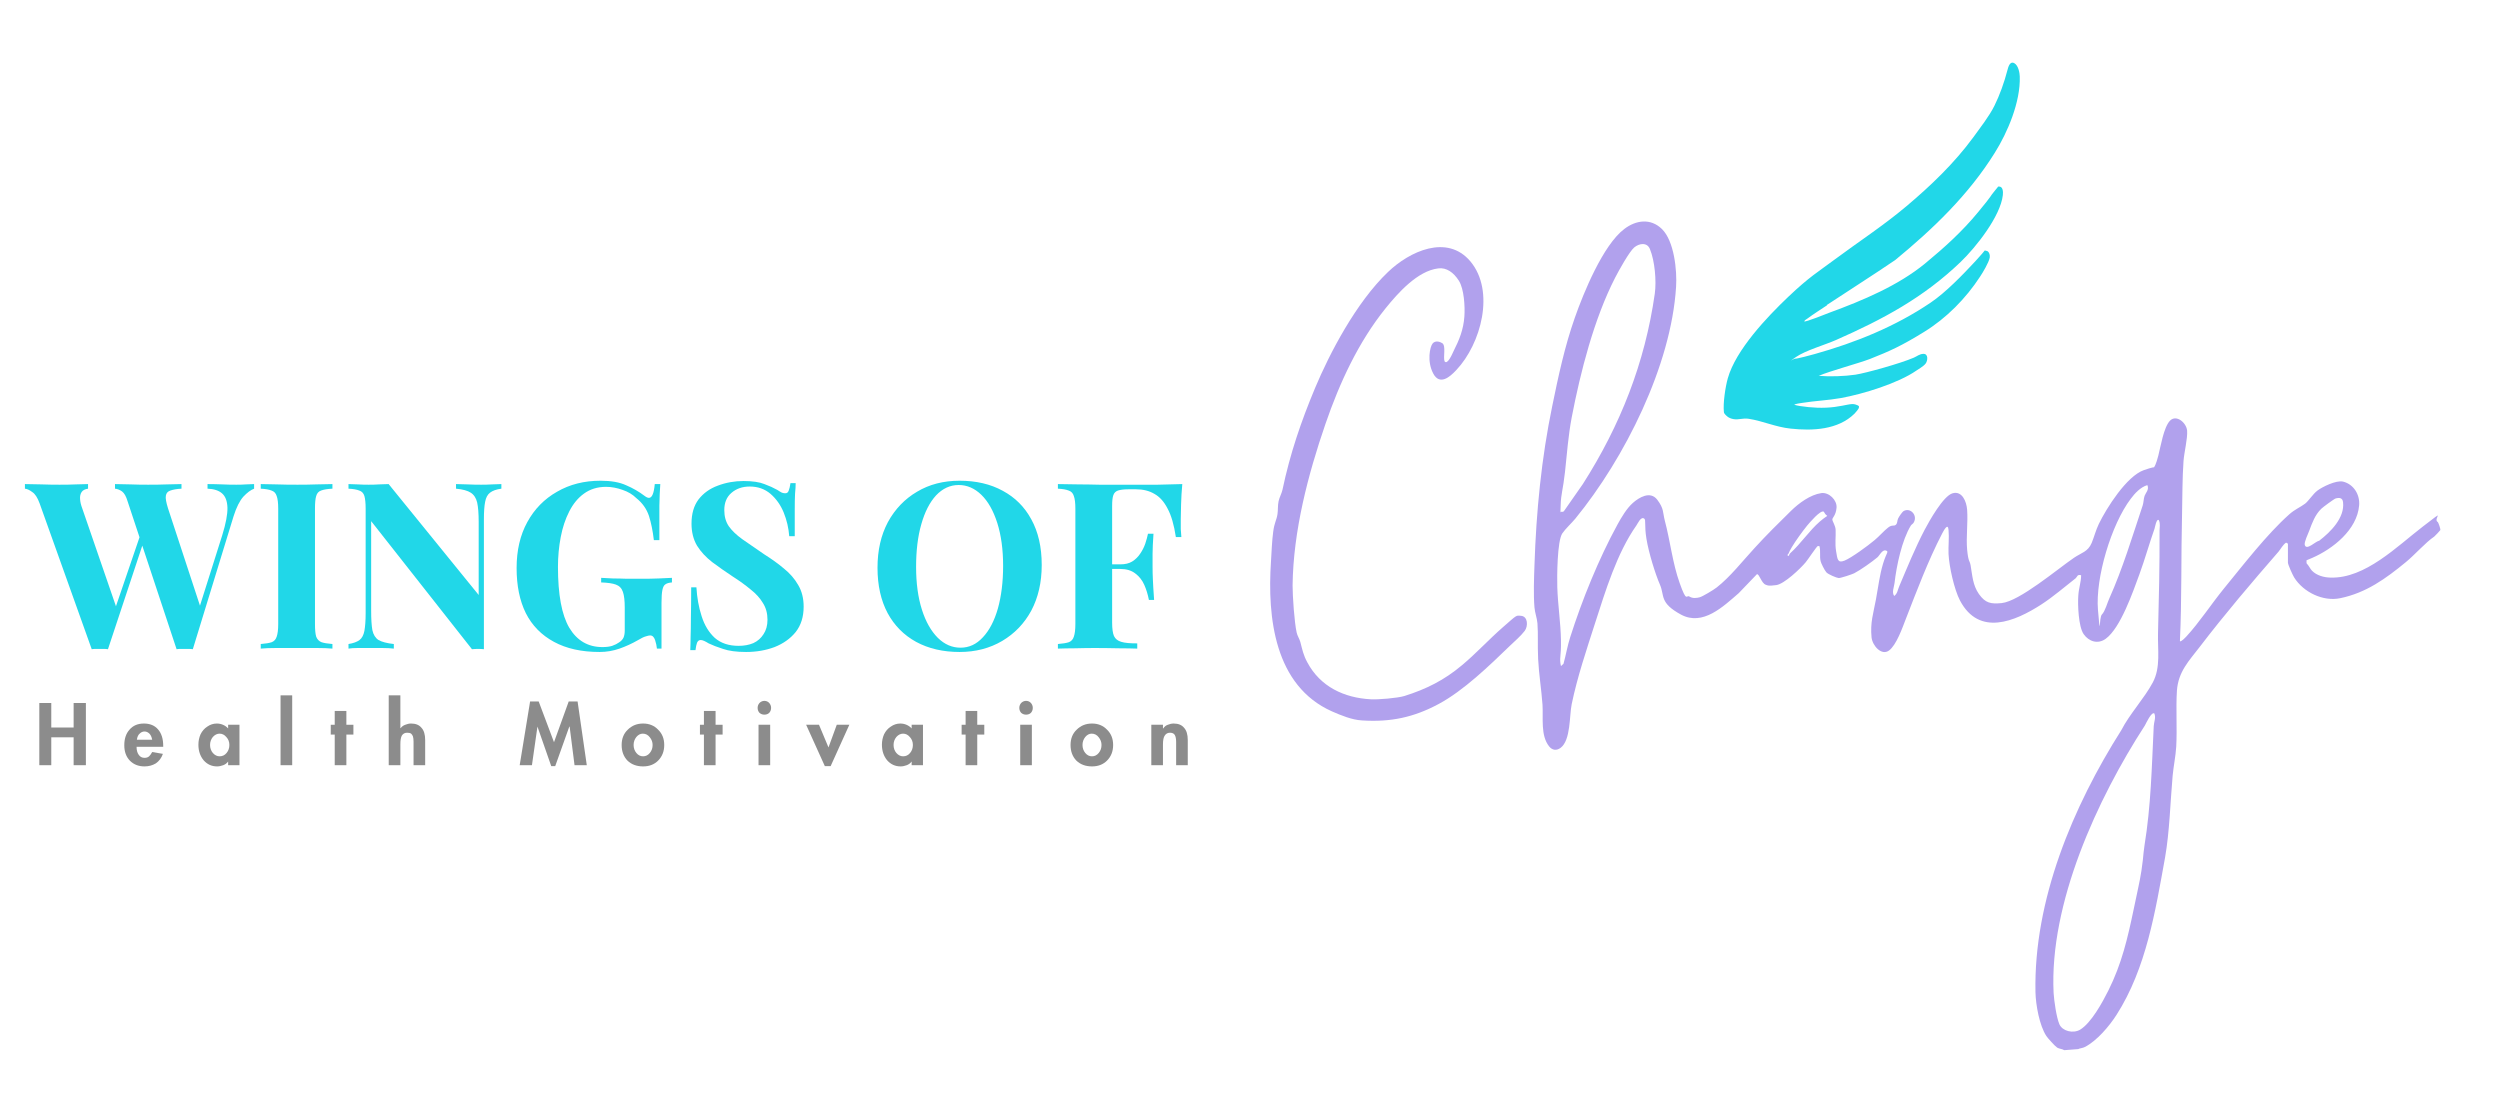 <svg xmlns="http://www.w3.org/2000/svg" xmlns:xlink="http://www.w3.org/1999/xlink" width="170" zoomAndPan="magnify" viewBox="0 0 127.5 57" height="76" preserveAspectRatio="xMidYMid meet" version="1.0"><defs><g/><clipPath id="8849331e4e"><path d="M 87 3 L 104 3 L 104 22 L 87 22 Z M 87 3 " clip-rule="nonzero"/></clipPath><clipPath id="d41009e41c"><path d="M 88.695 1.93 L 103.762 2.98 L 102.355 23.07 L 87.289 22.016 Z M 88.695 1.93 " clip-rule="nonzero"/></clipPath><clipPath id="d966f97e64"><path d="M 88.695 1.93 L 103.762 2.98 L 102.355 23.07 L 87.289 22.016 Z M 88.695 1.93 " clip-rule="nonzero"/></clipPath></defs><g clip-path="url(#8849331e4e)"><g clip-path="url(#d41009e41c)"><g clip-path="url(#d966f97e64)"><path fill="#21d7e8" d="M 93.184 15.566 C 92.855 15.785 92.484 16.02 92.168 16.254 C 92.113 16.293 92.039 16.328 92.016 16.391 C 92.062 16.445 93.18 15.992 93.324 15.938 C 94.988 15.328 96.801 14.57 98.18 13.438 C 99.16 12.629 100.074 11.805 100.883 10.82 C 101.695 9.84 101.438 10.082 101.73 9.734 C 102.023 9.391 101.863 9.527 101.922 9.516 C 102.156 9.484 102.164 9.789 102.145 9.949 C 102.027 11.027 100.773 12.609 100 13.352 C 98.105 15.176 96.023 16.289 93.637 17.34 C 93.062 17.594 92.082 17.871 91.59 18.211 C 91.102 18.551 91.473 18.289 91.559 18.293 C 91.641 18.301 92.391 18.105 92.555 18.055 C 94.633 17.473 96.66 16.652 98.453 15.441 C 99.227 14.922 100.102 14.012 100.746 13.32 C 101.387 12.629 101.148 12.781 101.305 12.793 C 101.445 12.805 101.5 13.02 101.477 13.137 C 101.426 13.391 101.137 13.879 100.988 14.102 C 100.258 15.223 99.27 16.227 98.125 16.93 C 96.98 17.637 96.375 17.91 95.363 18.309 C 94.762 18.539 93.344 18.914 92.754 19.168 C 93.301 19.215 94.082 19.191 94.625 19.109 C 95.164 19.027 96.926 18.535 97.602 18.242 C 97.77 18.172 97.898 18.047 98.098 18.047 C 98.352 18.043 98.32 18.398 98.203 18.547 C 98.086 18.695 97.809 18.844 97.738 18.898 C 96.805 19.547 95.012 20.098 93.883 20.301 C 93.23 20.418 92.566 20.441 91.914 20.547 C 91.887 20.543 91.496 20.609 91.512 20.645 C 91.602 20.672 91.699 20.691 91.793 20.707 C 92.379 20.797 92.977 20.832 93.57 20.754 C 94.16 20.676 94.414 20.559 94.629 20.629 C 94.844 20.699 94.809 20.727 94.805 20.777 C 94.805 20.855 94.637 21.031 94.582 21.094 C 93.742 21.926 92.438 21.98 91.32 21.859 C 90.566 21.781 89.914 21.473 89.188 21.359 C 88.887 21.309 88.684 21.422 88.41 21.375 C 88.137 21.328 88.039 21.191 87.98 21.133 C 87.922 21.07 87.922 21.051 87.918 21.008 C 87.871 20.559 87.992 19.742 88.117 19.297 C 88.523 17.848 90.125 16.16 91.207 15.133 C 92.289 14.105 92.73 13.863 93.527 13.266 C 94.766 12.344 96.043 11.516 97.23 10.516 C 98.477 9.465 99.672 8.32 100.637 7.004 C 100.996 6.504 101.445 5.938 101.715 5.395 C 101.98 4.863 102.215 4.211 102.379 3.578 C 102.418 3.434 102.496 3.105 102.723 3.219 C 102.949 3.336 103.004 3.754 103.008 3.902 C 103.051 5.199 102.383 6.758 101.738 7.785 C 100.402 9.934 98.59 11.672 96.656 13.262 C 95.508 14.043 94.332 14.785 93.168 15.555 Z M 93.184 15.566 " fill-opacity="1" fill-rule="nonzero"/></g></g></g><path fill="#b1a1ed" d="M 105.277 53.559 C 105.16 53.488 105.031 53.496 104.918 53.43 C 104.805 53.359 104.426 52.934 104.363 52.836 C 104.012 52.297 103.824 51.254 103.809 50.605 C 103.711 45.906 105.723 41.125 108.188 37.238 C 108.613 36.41 109.359 35.617 109.793 34.805 C 110.203 34.035 110.035 33.141 110.059 32.289 C 110.105 30.547 110.145 28.812 110.137 27.055 C 110.137 26.875 110.188 26.715 110.098 26.523 C 109.977 26.434 109.898 26.918 109.883 26.957 C 109.609 27.734 109.391 28.523 109.109 29.293 C 108.781 30.18 108.152 32.023 107.391 32.578 C 106.996 32.867 106.531 32.723 106.266 32.34 C 106 31.961 105.961 30.828 105.992 30.395 C 106.02 29.961 106.137 29.695 106.137 29.336 C 105.93 29.285 105.945 29.414 105.863 29.488 C 105.297 29.93 104.715 30.434 104.121 30.82 C 102.758 31.703 100.934 32.469 99.961 30.629 C 99.664 30.066 99.406 28.887 99.375 28.25 C 99.359 27.855 99.414 27.414 99.375 27.023 C 99.344 26.637 99.125 27.07 99.047 27.215 C 98.332 28.594 97.754 30.137 97.191 31.582 C 97.023 32.016 96.719 32.895 96.34 33.176 C 95.961 33.457 95.496 32.934 95.449 32.508 C 95.375 31.746 95.543 31.277 95.672 30.578 C 95.801 29.879 95.859 29.336 96.035 28.75 C 96.211 28.164 96.355 28.129 96.172 28.074 C 95.992 28.023 95.84 28.355 95.746 28.426 C 95.465 28.66 94.887 29.07 94.562 29.238 C 94.453 29.293 93.867 29.488 93.77 29.48 C 93.672 29.473 93.23 29.293 93.141 29.184 C 93.047 29.078 92.863 28.699 92.852 28.621 C 92.789 28.371 92.863 28.105 92.789 27.848 C 92.758 27.848 92.727 27.848 92.707 27.848 C 92.645 27.871 92.195 28.555 92.09 28.676 C 91.816 29.004 90.996 29.785 90.59 29.84 C 90.188 29.891 90.164 29.863 90.059 29.824 C 89.832 29.754 89.73 29.262 89.602 29.285 L 88.676 30.25 C 87.883 30.934 86.844 31.945 85.73 31.344 C 84.621 30.742 84.902 30.379 84.66 29.824 C 84.418 29.27 84.082 28.18 83.969 27.48 C 83.855 26.781 83.953 26.516 83.855 26.449 C 83.68 26.324 83.52 26.715 83.457 26.797 C 82.461 28.211 81.883 30.129 81.352 31.77 C 80.918 33.125 80.445 34.516 80.156 35.914 C 80.035 36.492 80.113 37.746 79.594 38.137 C 79.383 38.297 79.16 38.266 79 38.059 C 78.562 37.504 78.711 36.613 78.668 35.945 C 78.613 35.168 78.484 34.395 78.445 33.609 C 78.41 32.828 78.453 32.379 78.41 31.793 C 78.387 31.52 78.281 31.254 78.258 30.98 C 78.203 30.348 78.234 29.473 78.258 28.828 C 78.348 26.082 78.613 23.367 79.168 20.691 C 79.48 19.168 79.801 17.664 80.316 16.203 C 80.758 14.941 81.754 12.5 82.836 11.68 C 83.434 11.223 84.18 11.117 84.758 11.68 C 85.383 12.289 85.535 13.793 85.48 14.629 C 85.23 18.645 82.863 23.367 80.34 26.453 C 80.141 26.691 79.848 26.957 79.68 27.199 C 79.414 27.582 79.406 29.43 79.422 29.945 C 79.449 30.844 79.594 31.754 79.609 32.652 C 79.625 33.551 79.512 33.535 79.609 33.969 L 79.738 33.855 C 79.859 33.422 79.945 32.91 80.082 32.492 C 80.691 30.586 81.527 28.516 82.492 26.75 C 82.691 26.387 82.965 25.922 83.277 25.648 C 83.586 25.375 84.156 25.02 84.516 25.48 C 84.871 25.945 84.797 26.137 84.902 26.539 C 85.184 27.594 85.297 28.715 85.664 29.738 C 86.027 30.766 86 30.316 86.164 30.426 C 86.332 30.531 86.539 30.5 86.684 30.461 C 86.828 30.426 87.398 30.082 87.551 29.961 C 88.25 29.414 88.871 28.613 89.473 27.961 C 90.074 27.301 90.707 26.676 91.344 26.051 C 91.738 25.664 92.324 25.23 92.887 25.148 C 93.277 25.094 93.695 25.504 93.664 25.891 C 93.633 26.281 93.449 26.402 93.449 26.492 C 93.449 26.586 93.609 26.805 93.617 27.02 C 93.633 27.406 93.574 27.703 93.641 28.113 C 93.711 28.523 93.715 28.73 94.066 28.594 C 94.418 28.453 95.246 27.848 95.609 27.543 C 95.84 27.352 96.074 27.078 96.289 26.91 C 96.5 26.742 96.582 26.852 96.684 26.766 C 96.781 26.684 96.75 26.547 96.805 26.441 C 96.859 26.332 97.008 26.121 97.07 26.074 C 97.414 25.855 97.816 26.273 97.602 26.645 C 97.574 26.707 97.496 26.742 97.457 26.797 C 96.996 27.543 96.719 28.867 96.621 29.738 C 96.598 29.938 96.469 30.211 96.605 30.395 C 96.773 30.273 96.781 30.082 96.859 29.906 C 97.27 28.934 97.672 27.945 98.156 27.02 C 98.395 26.57 99.109 25.285 99.586 25.156 C 100.066 25.023 100.293 25.574 100.324 26 C 100.371 26.66 100.266 27.391 100.324 28.035 C 100.387 28.684 100.453 28.57 100.5 28.828 C 100.59 29.336 100.605 29.84 100.926 30.297 C 101.254 30.758 101.527 30.812 102.082 30.758 C 102.988 30.668 104.934 29.02 105.77 28.449 C 106.152 28.188 106.484 28.145 106.676 27.688 C 106.805 27.375 106.887 27.039 107.039 26.723 C 107.43 25.914 108.461 24.281 109.336 23.977 C 110.211 23.672 109.754 23.961 109.855 23.832 C 109.953 23.703 110.051 23.328 110.074 23.238 C 110.195 22.766 110.348 21.793 110.668 21.457 C 110.988 21.125 111.504 21.551 111.543 21.961 C 111.574 22.371 111.391 23.062 111.359 23.52 C 111.297 24.395 111.305 25.305 111.285 26.188 C 111.23 28.355 111.277 30.531 111.176 32.699 C 111.23 32.758 111.465 32.5 111.512 32.453 C 112.156 31.754 112.781 30.805 113.398 30.043 C 114.387 28.836 115.609 27.246 116.758 26.227 C 117.039 25.977 117.301 25.879 117.559 25.688 C 117.73 25.559 117.961 25.191 118.188 25.02 C 118.418 24.844 119.141 24.477 119.496 24.562 C 120.043 24.699 120.363 25.23 120.316 25.777 C 120.211 27.02 118.98 27.992 117.922 28.453 C 116.867 28.918 117.68 28.492 117.633 28.578 L 117.633 28.723 C 117.777 28.887 117.824 29.02 117.914 29.109 C 118.152 29.352 118.531 29.453 118.859 29.457 C 120.621 29.512 122.242 27.871 123.559 26.859 C 124.875 25.848 124.035 26.469 124.332 26.629 C 124.363 26.668 124.484 27.004 124.453 27.039 C 124.426 27.078 124.195 27.328 124.145 27.367 C 123.719 27.648 123.141 28.309 122.699 28.668 C 121.672 29.512 120.676 30.234 119.352 30.508 C 118.477 30.691 117.473 30.203 117.004 29.453 C 116.934 29.344 116.684 28.797 116.684 28.691 L 116.684 27.727 L 116.59 27.672 C 116.418 27.793 116.324 27.992 116.203 28.137 C 114.836 29.711 113.457 31.328 112.195 32.98 C 111.633 33.711 111.094 34.25 111.023 35.223 C 110.965 36.145 111.039 37.141 110.988 38.074 C 110.957 38.578 110.852 39.062 110.805 39.559 C 110.684 40.902 110.652 42.402 110.418 43.734 C 109.922 46.469 109.465 49.375 107.945 51.754 C 107.582 52.324 106.941 53.086 106.324 53.398 C 106.227 53.453 106.043 53.465 105.992 53.504 M 79.762 26.066 L 80.727 24.684 C 82.637 21.688 83.891 18.516 84.395 14.973 C 84.484 14.324 84.395 13.312 84.148 12.707 C 84.004 12.34 83.594 12.41 83.344 12.621 C 83.094 12.836 82.574 13.77 82.371 14.164 C 81.297 16.258 80.605 18.957 80.156 21.293 C 79.984 22.203 79.914 23.141 79.816 24.059 C 79.715 24.98 79.609 25.184 79.594 25.762 C 79.578 26.34 79.566 26.043 79.688 26.105 C 79.715 26.098 79.746 26.082 79.77 26.066 Z M 109.512 24.742 C 109.168 24.844 108.879 25.156 108.668 25.438 C 107.68 26.742 106.859 29.473 106.996 31.102 C 107.133 32.73 107.039 31.488 107.199 31.336 C 107.359 31.184 107.488 30.699 107.574 30.523 C 108.258 28.996 108.75 27.359 109.277 25.777 C 109.328 25.625 109.32 25.438 109.375 25.285 C 109.43 25.133 109.625 24.965 109.512 24.734 Z M 119.117 25.422 C 119.047 25.438 118.461 25.871 118.387 25.945 C 118.059 26.266 117.922 26.668 117.77 27.07 C 117.711 27.23 117.504 27.648 117.543 27.793 C 117.633 28.098 118.105 27.594 118.273 27.582 C 118.859 27.133 119.586 26.41 119.496 25.617 C 119.473 25.391 119.32 25.367 119.117 25.422 Z M 91.238 28.34 C 91.238 28.34 91.254 28.266 91.289 28.227 C 91.859 27.711 92.266 27.07 92.812 26.598 C 93.359 26.129 93.199 26.469 93.016 26.098 C 92.859 25.977 92.273 26.676 92.164 26.805 C 91.914 27.117 91.586 27.566 91.383 27.906 C 91.176 28.25 91.277 28.172 91.168 28.289 C 91.141 28.348 91.223 28.355 91.238 28.34 Z M 109.875 36.387 C 109.723 36.281 109.449 36.895 109.391 36.996 C 106.965 40.738 104.508 46.074 104.734 50.645 C 104.758 51.031 104.879 51.898 105.031 52.242 C 105.184 52.586 105.723 52.723 106.082 52.516 C 106.652 52.176 107.23 51.109 107.527 50.516 C 108.211 49.148 108.508 47.855 108.82 46.363 C 109.133 44.875 109.184 44.715 109.285 43.863 C 109.312 43.617 109.328 43.367 109.367 43.133 C 109.703 41.07 109.738 39.125 109.84 37.039 C 109.848 36.828 109.961 36.605 109.875 36.395 Z M 109.875 36.387 " fill-opacity="1" fill-rule="nonzero"/><path fill="#b1a1ed" d="M 74.258 18.887 C 73.938 19.23 73.422 19.672 73.094 19.047 C 72.766 18.426 72.926 17.688 73.062 17.52 C 73.199 17.352 73.434 17.422 73.559 17.504 C 73.754 17.641 73.594 18.203 73.672 18.426 C 73.824 18.645 74.09 17.992 74.129 17.914 C 74.422 17.336 74.637 16.812 74.684 16.137 C 74.719 15.633 74.668 14.734 74.402 14.316 C 74.137 13.898 73.77 13.633 73.352 13.688 C 72.293 13.816 71.297 14.941 70.66 15.73 C 69.27 17.457 68.316 19.535 67.602 21.609 C 66.711 24.195 65.953 27.086 65.922 29.863 C 65.922 30.41 66.012 31.727 66.129 32.258 C 66.164 32.426 66.273 32.578 66.316 32.738 C 66.422 33.141 66.469 33.406 66.676 33.785 C 67.336 35.02 68.547 35.59 69.906 35.664 C 70.273 35.688 71.281 35.602 71.625 35.496 C 72.734 35.148 73.664 34.684 74.566 33.922 C 75.297 33.312 75.945 32.598 76.66 31.977 C 77.375 31.352 77.312 31.383 77.566 31.406 C 77.93 31.43 77.938 31.938 77.762 32.172 C 77.586 32.41 77.23 32.723 77.016 32.926 C 75.961 33.945 74.645 35.223 73.367 35.906 C 72.098 36.586 70.926 36.836 69.465 36.742 C 68.949 36.715 68.395 36.484 67.93 36.281 C 65 34.973 64.629 31.504 64.82 28.637 C 64.848 28.164 64.871 27.582 64.934 27.117 C 64.992 26.652 65.109 26.523 65.152 26.219 C 65.184 26.02 65.16 25.777 65.207 25.566 C 65.254 25.352 65.359 25.184 65.406 24.98 C 65.793 23.141 66.348 21.512 67.07 19.785 C 67.793 18.059 69.152 15.43 70.789 13.871 C 71.883 12.82 73.801 11.922 74.988 13.328 C 76.266 14.852 75.527 17.543 74.277 18.867 Z M 74.258 18.887 " fill-opacity="1" fill-rule="nonzero"/><g fill="#21d7e8" fill-opacity="1"><g transform="translate(1.412, 33.079)"><g><path d="M 11.547 -8.391 L 11.547 -8.156 C 11.379 -8.094 11.195 -7.957 11 -7.75 C 10.812 -7.539 10.645 -7.207 10.5 -6.75 L 8.422 0.031 C 8.359 0.02 8.289 0.016 8.219 0.016 C 8.145 0.016 8.07 0.016 8 0.016 C 7.926 0.016 7.852 0.016 7.781 0.016 C 7.719 0.016 7.656 0.02 7.594 0.031 L 5.094 -7.516 C 5.02 -7.766 4.926 -7.93 4.812 -8.016 C 4.695 -8.098 4.578 -8.145 4.453 -8.156 L 4.453 -8.391 C 4.672 -8.391 4.93 -8.383 5.234 -8.375 C 5.535 -8.363 5.836 -8.359 6.141 -8.359 C 6.492 -8.359 6.82 -8.363 7.125 -8.375 C 7.426 -8.383 7.664 -8.391 7.844 -8.391 L 7.844 -8.156 C 7.613 -8.145 7.426 -8.113 7.281 -8.062 C 7.145 -8.02 7.066 -7.93 7.047 -7.797 C 7.023 -7.672 7.062 -7.457 7.156 -7.156 L 8.844 -2.016 L 8.578 -1.531 L 9.922 -5.781 C 10.109 -6.383 10.195 -6.852 10.188 -7.188 C 10.176 -7.531 10.082 -7.773 9.906 -7.922 C 9.738 -8.066 9.492 -8.145 9.172 -8.156 L 9.172 -8.391 C 9.441 -8.391 9.691 -8.383 9.922 -8.375 C 10.16 -8.363 10.398 -8.359 10.641 -8.359 C 10.816 -8.359 10.984 -8.363 11.141 -8.375 C 11.297 -8.383 11.43 -8.391 11.547 -8.391 Z M 3.078 -8.391 L 3.078 -8.156 C 2.922 -8.133 2.812 -8.078 2.75 -7.984 C 2.688 -7.891 2.66 -7.77 2.672 -7.625 C 2.68 -7.477 2.719 -7.32 2.781 -7.156 L 4.594 -1.891 L 4.266 -1.469 L 5.781 -5.906 L 5.953 -5.578 L 4.094 0.031 C 4.031 0.02 3.961 0.016 3.891 0.016 C 3.816 0.016 3.742 0.016 3.672 0.016 C 3.598 0.016 3.523 0.016 3.453 0.016 C 3.391 0.016 3.328 0.02 3.266 0.031 L 0.609 -7.406 C 0.504 -7.695 0.379 -7.891 0.234 -7.984 C 0.098 -8.086 -0.023 -8.145 -0.141 -8.156 L -0.141 -8.391 C 0.098 -8.391 0.379 -8.383 0.703 -8.375 C 1.023 -8.363 1.332 -8.359 1.625 -8.359 C 1.938 -8.359 2.219 -8.363 2.469 -8.375 C 2.719 -8.383 2.922 -8.391 3.078 -8.391 Z M 3.078 -8.391 "/></g></g></g><g fill="#21d7e8" fill-opacity="1"><g transform="translate(12.892, 33.079)"><g><path d="M 4.062 -8.391 L 4.062 -8.156 C 3.812 -8.145 3.617 -8.113 3.484 -8.062 C 3.359 -8.02 3.273 -7.926 3.234 -7.781 C 3.191 -7.645 3.172 -7.43 3.172 -7.141 L 3.172 -1.25 C 3.172 -0.969 3.191 -0.754 3.234 -0.609 C 3.285 -0.473 3.375 -0.379 3.5 -0.328 C 3.625 -0.285 3.812 -0.254 4.062 -0.234 L 4.062 0 C 3.852 -0.02 3.586 -0.031 3.266 -0.031 C 2.941 -0.031 2.613 -0.031 2.281 -0.031 C 1.895 -0.031 1.535 -0.031 1.203 -0.031 C 0.879 -0.031 0.613 -0.02 0.406 0 L 0.406 -0.234 C 0.656 -0.254 0.844 -0.285 0.969 -0.328 C 1.094 -0.379 1.176 -0.473 1.219 -0.609 C 1.27 -0.754 1.297 -0.969 1.297 -1.25 L 1.297 -7.141 C 1.297 -7.43 1.27 -7.645 1.219 -7.781 C 1.176 -7.926 1.086 -8.02 0.953 -8.062 C 0.828 -8.113 0.645 -8.145 0.406 -8.156 L 0.406 -8.391 C 0.613 -8.391 0.879 -8.383 1.203 -8.375 C 1.535 -8.363 1.895 -8.359 2.281 -8.359 C 2.613 -8.359 2.941 -8.363 3.266 -8.375 C 3.586 -8.383 3.852 -8.391 4.062 -8.391 Z M 4.062 -8.391 "/></g></g></g><g fill="#21d7e8" fill-opacity="1"><g transform="translate(17.351, 33.079)"><g><path d="M 8.219 -8.391 L 8.219 -8.156 C 7.969 -8.125 7.773 -8.055 7.641 -7.953 C 7.516 -7.859 7.43 -7.703 7.391 -7.484 C 7.348 -7.273 7.328 -6.977 7.328 -6.594 L 7.328 0.031 C 7.234 0.02 7.133 0.016 7.031 0.016 C 6.938 0.016 6.832 0.02 6.719 0.031 L 1.578 -6.5 L 1.578 -1.938 C 1.578 -1.508 1.598 -1.176 1.641 -0.938 C 1.691 -0.707 1.797 -0.539 1.953 -0.438 C 2.117 -0.344 2.379 -0.273 2.734 -0.234 L 2.734 0 C 2.578 -0.02 2.375 -0.031 2.125 -0.031 C 1.883 -0.031 1.66 -0.031 1.453 -0.031 C 1.266 -0.031 1.078 -0.031 0.891 -0.031 C 0.703 -0.031 0.547 -0.02 0.422 0 L 0.422 -0.234 C 0.672 -0.273 0.859 -0.344 0.984 -0.438 C 1.109 -0.531 1.191 -0.688 1.234 -0.906 C 1.273 -1.125 1.297 -1.422 1.297 -1.797 L 1.297 -7.141 C 1.297 -7.43 1.273 -7.645 1.234 -7.781 C 1.191 -7.926 1.102 -8.02 0.969 -8.062 C 0.844 -8.113 0.66 -8.145 0.422 -8.156 L 0.422 -8.391 C 0.547 -8.391 0.703 -8.383 0.891 -8.375 C 1.078 -8.363 1.266 -8.359 1.453 -8.359 C 1.641 -8.359 1.816 -8.363 1.984 -8.375 C 2.16 -8.383 2.32 -8.391 2.469 -8.391 L 7.062 -2.734 L 7.062 -6.453 C 7.062 -6.891 7.035 -7.223 6.984 -7.453 C 6.93 -7.68 6.82 -7.848 6.656 -7.953 C 6.5 -8.055 6.25 -8.125 5.906 -8.156 L 5.906 -8.391 C 6.051 -8.391 6.242 -8.383 6.484 -8.375 C 6.734 -8.363 6.969 -8.359 7.188 -8.359 C 7.375 -8.359 7.562 -8.363 7.75 -8.375 C 7.938 -8.383 8.094 -8.391 8.219 -8.391 Z M 8.219 -8.391 "/></g></g></g><g fill="#21d7e8" fill-opacity="1"><g transform="translate(25.831, 33.079)"><g><path d="M 4.797 -8.562 C 5.336 -8.562 5.773 -8.484 6.109 -8.328 C 6.453 -8.18 6.758 -8.004 7.031 -7.797 C 7.125 -7.723 7.203 -7.688 7.266 -7.688 C 7.422 -7.688 7.52 -7.922 7.562 -8.391 L 7.844 -8.391 C 7.82 -8.086 7.805 -7.719 7.797 -7.281 C 7.797 -6.844 7.797 -6.258 7.797 -5.531 L 7.516 -5.531 C 7.461 -6 7.379 -6.41 7.266 -6.766 C 7.148 -7.117 6.938 -7.422 6.625 -7.672 C 6.438 -7.859 6.203 -8 5.922 -8.094 C 5.641 -8.195 5.359 -8.25 5.078 -8.25 C 4.641 -8.25 4.266 -8.133 3.953 -7.906 C 3.648 -7.688 3.398 -7.383 3.203 -7 C 3.004 -6.613 2.859 -6.176 2.766 -5.688 C 2.672 -5.195 2.625 -4.691 2.625 -4.172 C 2.625 -2.754 2.816 -1.719 3.203 -1.062 C 3.598 -0.406 4.16 -0.078 4.891 -0.078 C 5.086 -0.078 5.254 -0.098 5.391 -0.141 C 5.535 -0.191 5.648 -0.25 5.734 -0.312 C 5.848 -0.383 5.926 -0.469 5.969 -0.562 C 6.008 -0.656 6.031 -0.773 6.031 -0.922 L 6.031 -2.094 C 6.031 -2.445 6 -2.711 5.938 -2.891 C 5.875 -3.078 5.754 -3.203 5.578 -3.266 C 5.41 -3.328 5.16 -3.363 4.828 -3.375 L 4.828 -3.609 C 4.992 -3.598 5.191 -3.586 5.422 -3.578 C 5.66 -3.578 5.906 -3.57 6.156 -3.562 C 6.406 -3.562 6.641 -3.562 6.859 -3.562 C 7.191 -3.562 7.492 -3.566 7.766 -3.578 C 8.047 -3.586 8.27 -3.598 8.438 -3.609 L 8.438 -3.375 C 8.289 -3.363 8.18 -3.332 8.109 -3.281 C 8.035 -3.238 7.984 -3.145 7.953 -3 C 7.922 -2.852 7.906 -2.633 7.906 -2.344 L 7.906 0 L 7.672 0 C 7.66 -0.133 7.629 -0.281 7.578 -0.438 C 7.523 -0.594 7.441 -0.672 7.328 -0.672 C 7.273 -0.672 7.203 -0.656 7.109 -0.625 C 7.016 -0.602 6.875 -0.535 6.688 -0.422 C 6.395 -0.254 6.086 -0.113 5.766 0 C 5.441 0.113 5.102 0.172 4.75 0.172 C 3.832 0.172 3.055 0 2.422 -0.344 C 1.785 -0.688 1.305 -1.176 0.984 -1.812 C 0.672 -2.445 0.516 -3.211 0.516 -4.109 C 0.516 -5.004 0.695 -5.785 1.062 -6.453 C 1.426 -7.117 1.93 -7.633 2.578 -8 C 3.223 -8.375 3.961 -8.562 4.797 -8.562 Z M 4.797 -8.562 "/></g></g></g><g fill="#21d7e8" fill-opacity="1"><g transform="translate(34.548, 33.079)"><g><path d="M 3.375 -8.547 C 3.832 -8.547 4.188 -8.492 4.438 -8.391 C 4.695 -8.297 4.914 -8.195 5.094 -8.094 C 5.188 -8.031 5.266 -7.984 5.328 -7.953 C 5.391 -7.93 5.445 -7.922 5.5 -7.922 C 5.582 -7.922 5.641 -7.961 5.672 -8.047 C 5.711 -8.141 5.742 -8.27 5.766 -8.438 L 6.031 -8.438 C 6.031 -8.289 6.02 -8.113 6 -7.906 C 5.988 -7.695 5.984 -7.422 5.984 -7.078 C 5.984 -6.734 5.984 -6.285 5.984 -5.734 L 5.703 -5.734 C 5.672 -6.148 5.578 -6.551 5.422 -6.938 C 5.266 -7.32 5.039 -7.641 4.75 -7.891 C 4.457 -8.141 4.102 -8.266 3.688 -8.266 C 3.312 -8.266 3 -8.156 2.75 -7.938 C 2.508 -7.727 2.391 -7.438 2.391 -7.062 C 2.391 -6.738 2.469 -6.461 2.625 -6.234 C 2.781 -6.016 3.008 -5.797 3.312 -5.578 C 3.613 -5.367 3.984 -5.113 4.422 -4.812 C 4.805 -4.57 5.145 -4.328 5.438 -4.078 C 5.738 -3.836 5.977 -3.562 6.156 -3.25 C 6.344 -2.938 6.438 -2.566 6.438 -2.141 C 6.438 -1.617 6.301 -1.188 6.031 -0.844 C 5.758 -0.508 5.398 -0.254 4.953 -0.078 C 4.516 0.086 4.031 0.172 3.5 0.172 C 3.008 0.172 2.617 0.117 2.328 0.016 C 2.035 -0.078 1.789 -0.172 1.594 -0.266 C 1.414 -0.379 1.281 -0.438 1.188 -0.438 C 1.102 -0.438 1.039 -0.391 1 -0.297 C 0.969 -0.211 0.941 -0.086 0.922 0.078 L 0.656 0.078 C 0.664 -0.109 0.672 -0.328 0.672 -0.578 C 0.68 -0.828 0.688 -1.156 0.688 -1.562 C 0.695 -1.977 0.703 -2.5 0.703 -3.125 L 0.969 -3.125 C 1 -2.602 1.086 -2.113 1.234 -1.656 C 1.379 -1.195 1.602 -0.828 1.906 -0.547 C 2.219 -0.273 2.625 -0.141 3.125 -0.141 C 3.406 -0.141 3.656 -0.188 3.875 -0.281 C 4.094 -0.383 4.266 -0.535 4.391 -0.734 C 4.523 -0.93 4.594 -1.176 4.594 -1.469 C 4.594 -1.801 4.516 -2.086 4.359 -2.328 C 4.211 -2.578 4.004 -2.805 3.734 -3.016 C 3.473 -3.234 3.172 -3.453 2.828 -3.672 C 2.453 -3.922 2.102 -4.164 1.781 -4.406 C 1.457 -4.656 1.195 -4.938 1 -5.25 C 0.812 -5.57 0.719 -5.945 0.719 -6.375 C 0.719 -6.875 0.836 -7.285 1.078 -7.609 C 1.328 -7.93 1.656 -8.164 2.062 -8.312 C 2.477 -8.469 2.914 -8.547 3.375 -8.547 Z M 3.375 -8.547 "/></g></g></g><g fill="#21d7e8" fill-opacity="1"><g transform="translate(41.474, 33.079)"><g/></g></g><g fill="#21d7e8" fill-opacity="1"><g transform="translate(44.237, 33.079)"><g><path d="M 4.703 -8.562 C 5.547 -8.562 6.281 -8.391 6.906 -8.047 C 7.531 -7.711 8.016 -7.227 8.359 -6.594 C 8.711 -5.957 8.891 -5.18 8.891 -4.266 C 8.891 -3.379 8.711 -2.602 8.359 -1.938 C 8.004 -1.281 7.508 -0.766 6.875 -0.391 C 6.238 -0.016 5.516 0.172 4.703 0.172 C 3.859 0.172 3.117 0 2.484 -0.344 C 1.859 -0.688 1.375 -1.176 1.031 -1.812 C 0.688 -2.457 0.516 -3.227 0.516 -4.125 C 0.516 -5.008 0.691 -5.785 1.047 -6.453 C 1.41 -7.117 1.906 -7.633 2.531 -8 C 3.156 -8.375 3.879 -8.562 4.703 -8.562 Z M 4.656 -8.344 C 4.219 -8.344 3.832 -8.164 3.5 -7.812 C 3.176 -7.457 2.926 -6.969 2.75 -6.344 C 2.57 -5.719 2.484 -4.992 2.484 -4.172 C 2.484 -3.336 2.582 -2.609 2.781 -1.984 C 2.977 -1.367 3.25 -0.891 3.594 -0.547 C 3.938 -0.211 4.32 -0.047 4.75 -0.047 C 5.188 -0.047 5.566 -0.223 5.891 -0.578 C 6.223 -0.93 6.477 -1.422 6.656 -2.047 C 6.832 -2.68 6.922 -3.406 6.922 -4.219 C 6.922 -5.062 6.82 -5.789 6.625 -6.406 C 6.426 -7.031 6.156 -7.508 5.812 -7.844 C 5.469 -8.176 5.082 -8.344 4.656 -8.344 Z M 4.656 -8.344 "/></g></g></g><g fill="#21d7e8" fill-opacity="1"><g transform="translate(53.547, 33.079)"><g><path d="M 6.75 -8.391 C 6.719 -8.035 6.695 -7.691 6.688 -7.359 C 6.676 -7.023 6.672 -6.77 6.672 -6.594 C 6.672 -6.414 6.672 -6.25 6.672 -6.094 C 6.68 -5.938 6.691 -5.801 6.703 -5.688 L 6.422 -5.688 C 6.328 -6.312 6.188 -6.797 6 -7.141 C 5.82 -7.492 5.598 -7.742 5.328 -7.891 C 5.066 -8.047 4.754 -8.125 4.391 -8.125 L 4 -8.125 C 3.77 -8.125 3.594 -8.102 3.469 -8.062 C 3.352 -8.02 3.273 -7.941 3.234 -7.828 C 3.191 -7.711 3.172 -7.531 3.172 -7.281 L 3.172 -1.328 C 3.172 -1.016 3.203 -0.785 3.266 -0.641 C 3.336 -0.492 3.461 -0.395 3.641 -0.344 C 3.816 -0.289 4.086 -0.266 4.453 -0.266 L 4.453 0 C 4.203 -0.008 3.883 -0.016 3.5 -0.016 C 3.113 -0.023 2.707 -0.031 2.281 -0.031 C 1.938 -0.031 1.602 -0.023 1.281 -0.016 C 0.957 -0.016 0.664 -0.008 0.406 0 L 0.406 -0.234 C 0.656 -0.254 0.844 -0.285 0.969 -0.328 C 1.094 -0.379 1.176 -0.473 1.219 -0.609 C 1.27 -0.754 1.297 -0.969 1.297 -1.25 L 1.297 -7.141 C 1.297 -7.43 1.27 -7.645 1.219 -7.781 C 1.176 -7.926 1.086 -8.02 0.953 -8.062 C 0.828 -8.113 0.645 -8.145 0.406 -8.156 L 0.406 -8.391 C 0.727 -8.391 1.07 -8.383 1.438 -8.375 C 1.801 -8.375 2.16 -8.367 2.516 -8.359 C 2.867 -8.359 3.195 -8.359 3.5 -8.359 C 3.812 -8.359 4.066 -8.359 4.266 -8.359 C 4.629 -8.359 5.039 -8.359 5.5 -8.359 C 5.969 -8.367 6.383 -8.379 6.75 -8.391 Z M 4.984 -4.297 C 4.984 -4.297 4.984 -4.254 4.984 -4.172 C 4.984 -4.098 4.984 -4.062 4.984 -4.062 L 2.828 -4.062 C 2.828 -4.062 2.828 -4.098 2.828 -4.172 C 2.828 -4.254 2.828 -4.297 2.828 -4.297 Z M 5.281 -5.859 C 5.25 -5.41 5.234 -5.066 5.234 -4.828 C 5.234 -4.586 5.234 -4.367 5.234 -4.172 C 5.234 -3.973 5.238 -3.754 5.25 -3.516 C 5.258 -3.285 5.281 -2.941 5.312 -2.484 L 5.047 -2.484 C 4.992 -2.766 4.914 -3.02 4.812 -3.25 C 4.707 -3.488 4.555 -3.68 4.359 -3.828 C 4.16 -3.984 3.906 -4.062 3.594 -4.062 L 3.594 -4.297 C 3.832 -4.297 4.031 -4.344 4.188 -4.438 C 4.352 -4.539 4.488 -4.672 4.594 -4.828 C 4.707 -4.992 4.797 -5.164 4.859 -5.344 C 4.922 -5.531 4.969 -5.703 5 -5.859 Z M 5.281 -5.859 "/></g></g></g><g fill="#8c8c8c" fill-opacity="1"><g transform="translate(1.771, 39.025)"><g><path d="M 0.844 -3.172 L 0.844 -1.922 L 1.984 -1.922 L 1.984 -3.172 L 2.609 -3.172 L 2.609 0 L 1.984 0 L 1.984 -1.422 L 0.844 -1.422 L 0.844 0 L 0.234 0 L 0.234 -3.172 Z M 0.844 -3.172 "/></g></g></g><g fill="#8c8c8c" fill-opacity="1"><g transform="translate(6.277, 39.025)"><g><path d="M 0.688 -0.938 C 0.688 -0.77 0.723 -0.633 0.797 -0.531 C 0.867 -0.426 0.969 -0.375 1.094 -0.375 C 1.188 -0.375 1.266 -0.398 1.328 -0.453 C 1.391 -0.516 1.441 -0.586 1.484 -0.672 L 2.031 -0.578 C 1.957 -0.367 1.836 -0.207 1.672 -0.094 C 1.504 0.008 1.312 0.062 1.094 0.062 C 0.789 0.062 0.539 -0.035 0.344 -0.234 C 0.156 -0.43 0.062 -0.691 0.062 -1.016 C 0.062 -1.348 0.148 -1.613 0.328 -1.812 C 0.504 -2.02 0.75 -2.125 1.062 -2.125 C 1.375 -2.125 1.613 -2.023 1.781 -1.828 C 1.957 -1.629 2.047 -1.348 2.047 -0.984 L 2.047 -0.938 Z M 1.484 -1.297 C 1.461 -1.43 1.414 -1.535 1.344 -1.609 C 1.27 -1.68 1.188 -1.719 1.094 -1.719 C 1 -1.719 0.914 -1.68 0.844 -1.609 C 0.77 -1.547 0.723 -1.441 0.703 -1.297 Z M 1.484 -1.297 "/></g></g></g><g fill="#8c8c8c" fill-opacity="1"><g transform="translate(10.057, 39.025)"><g><path d="M 1.578 -2.062 L 2.156 -2.062 L 2.156 0 L 1.578 0 L 1.578 -0.188 C 1.516 -0.102 1.43 -0.039 1.328 0 C 1.223 0.039 1.117 0.062 1.016 0.062 C 0.742 0.062 0.516 -0.039 0.328 -0.25 C 0.148 -0.469 0.062 -0.734 0.062 -1.047 C 0.062 -1.234 0.098 -1.41 0.172 -1.578 C 0.254 -1.742 0.367 -1.875 0.516 -1.969 C 0.66 -2.07 0.82 -2.125 1 -2.125 C 1.113 -2.125 1.219 -2.102 1.312 -2.062 C 1.414 -2.02 1.504 -1.957 1.578 -1.875 Z M 1.141 -1.609 C 1.016 -1.609 0.898 -1.551 0.797 -1.438 C 0.703 -1.32 0.656 -1.188 0.656 -1.031 C 0.656 -0.875 0.703 -0.738 0.797 -0.625 C 0.898 -0.508 1.016 -0.453 1.141 -0.453 C 1.285 -0.453 1.406 -0.508 1.5 -0.625 C 1.594 -0.738 1.641 -0.875 1.641 -1.031 C 1.641 -1.195 1.586 -1.332 1.484 -1.438 C 1.391 -1.551 1.273 -1.609 1.141 -1.609 Z M 1.141 -1.609 "/></g></g></g><g fill="#8c8c8c" fill-opacity="1"><g transform="translate(14.105, 39.025)"><g><path d="M 0.797 -3.562 L 0.797 0 L 0.203 0 L 0.203 -3.562 Z M 0.797 -3.562 "/></g></g></g><g fill="#8c8c8c" fill-opacity="1"><g transform="translate(16.79, 39.025)"><g><path d="M 0.875 -2.766 L 0.875 -2.062 L 1.234 -2.062 L 1.234 -1.562 L 0.875 -1.562 L 0.875 0 L 0.281 0 L 0.281 -1.562 L 0.078 -1.562 L 0.078 -2.062 L 0.281 -2.062 L 0.281 -2.766 Z M 0.875 -2.766 "/></g></g></g><g fill="#8c8c8c" fill-opacity="1"><g transform="translate(19.622, 39.025)"><g><path d="M 0.797 -3.562 L 0.797 -1.891 L 0.812 -1.891 C 0.875 -1.973 0.953 -2.031 1.047 -2.062 C 1.141 -2.102 1.238 -2.125 1.344 -2.125 C 1.582 -2.125 1.758 -2.051 1.875 -1.906 C 2 -1.77 2.062 -1.562 2.062 -1.281 L 2.062 0 L 1.469 0 L 1.469 -1.203 C 1.469 -1.316 1.457 -1.406 1.438 -1.469 C 1.414 -1.531 1.383 -1.578 1.344 -1.609 C 1.301 -1.641 1.234 -1.656 1.141 -1.656 C 1.023 -1.656 0.938 -1.609 0.875 -1.516 C 0.82 -1.422 0.797 -1.27 0.797 -1.062 L 0.797 0 L 0.203 0 L 0.203 -3.562 Z M 0.797 -3.562 "/></g></g></g><g fill="#8c8c8c" fill-opacity="1"><g transform="translate(23.566, 39.025)"><g/></g></g><g fill="#8c8c8c" fill-opacity="1"><g transform="translate(26.457, 39.025)"><g><path d="M 1.016 -3.25 L 1.797 -1.172 L 2.547 -3.25 L 3 -3.25 L 3.469 0 L 2.844 0 L 2.594 -1.969 L 2.578 -1.969 L 1.859 0.047 L 1.656 0.047 L 0.953 -1.969 L 0.672 0 L 0.047 0 L 0.578 -3.25 Z M 1.016 -3.25 "/></g></g></g><g fill="#8c8c8c" fill-opacity="1"><g transform="translate(31.642, 39.025)"><g><path d="M 0.062 -1.031 C 0.062 -1.352 0.164 -1.613 0.375 -1.812 C 0.582 -2.02 0.844 -2.125 1.156 -2.125 C 1.469 -2.125 1.723 -2.02 1.922 -1.812 C 2.129 -1.613 2.234 -1.352 2.234 -1.031 C 2.234 -0.707 2.129 -0.441 1.922 -0.234 C 1.723 -0.035 1.469 0.062 1.156 0.062 C 0.832 0.062 0.566 -0.035 0.359 -0.234 C 0.16 -0.441 0.062 -0.707 0.062 -1.031 Z M 1.141 -1.609 C 1.016 -1.609 0.906 -1.551 0.812 -1.438 C 0.719 -1.32 0.672 -1.188 0.672 -1.031 C 0.672 -0.875 0.719 -0.738 0.812 -0.625 C 0.906 -0.508 1.02 -0.453 1.156 -0.453 C 1.289 -0.453 1.406 -0.508 1.5 -0.625 C 1.594 -0.738 1.641 -0.875 1.641 -1.031 C 1.641 -1.176 1.594 -1.305 1.5 -1.422 C 1.406 -1.547 1.285 -1.609 1.141 -1.609 Z M 1.141 -1.609 "/></g></g></g><g fill="#8c8c8c" fill-opacity="1"><g transform="translate(35.619, 39.025)"><g><path d="M 0.875 -2.766 L 0.875 -2.062 L 1.234 -2.062 L 1.234 -1.562 L 0.875 -1.562 L 0.875 0 L 0.281 0 L 0.281 -1.562 L 0.078 -1.562 L 0.078 -2.062 L 0.281 -2.062 L 0.281 -2.766 Z M 0.875 -2.766 "/></g></g></g><g fill="#8c8c8c" fill-opacity="1"><g transform="translate(38.451, 39.025)"><g><path d="M 0.188 -2.922 C 0.188 -3.016 0.219 -3.098 0.281 -3.172 C 0.352 -3.242 0.438 -3.281 0.531 -3.281 C 0.633 -3.281 0.719 -3.242 0.781 -3.172 C 0.844 -3.098 0.875 -3.016 0.875 -2.922 C 0.875 -2.828 0.844 -2.742 0.781 -2.672 C 0.719 -2.609 0.633 -2.578 0.531 -2.578 C 0.438 -2.578 0.352 -2.609 0.281 -2.672 C 0.219 -2.742 0.188 -2.828 0.188 -2.922 Z M 0.828 -2.062 L 0.828 0 L 0.234 0 L 0.234 -2.062 Z M 0.828 -2.062 "/></g></g></g><g fill="#8c8c8c" fill-opacity="1"><g transform="translate(41.191, 39.025)"><g><path d="M 0.578 -2.062 L 1.062 -0.906 L 1.484 -2.062 L 2.125 -2.062 L 1.172 0.047 L 0.875 0.047 L -0.078 -2.062 Z M 0.578 -2.062 "/></g></g></g><g fill="#8c8c8c" fill-opacity="1"><g transform="translate(44.916, 39.025)"><g><path d="M 1.578 -2.062 L 2.156 -2.062 L 2.156 0 L 1.578 0 L 1.578 -0.188 C 1.516 -0.102 1.43 -0.039 1.328 0 C 1.223 0.039 1.117 0.062 1.016 0.062 C 0.742 0.062 0.516 -0.039 0.328 -0.25 C 0.148 -0.469 0.062 -0.734 0.062 -1.047 C 0.062 -1.234 0.098 -1.41 0.172 -1.578 C 0.254 -1.742 0.367 -1.875 0.516 -1.969 C 0.66 -2.07 0.82 -2.125 1 -2.125 C 1.113 -2.125 1.219 -2.102 1.312 -2.062 C 1.414 -2.02 1.504 -1.957 1.578 -1.875 Z M 1.141 -1.609 C 1.016 -1.609 0.898 -1.551 0.797 -1.438 C 0.703 -1.32 0.656 -1.188 0.656 -1.031 C 0.656 -0.875 0.703 -0.738 0.797 -0.625 C 0.898 -0.508 1.016 -0.453 1.141 -0.453 C 1.285 -0.453 1.406 -0.508 1.5 -0.625 C 1.594 -0.738 1.641 -0.875 1.641 -1.031 C 1.641 -1.195 1.586 -1.332 1.484 -1.438 C 1.391 -1.551 1.273 -1.609 1.141 -1.609 Z M 1.141 -1.609 "/></g></g></g><g fill="#8c8c8c" fill-opacity="1"><g transform="translate(48.965, 39.025)"><g><path d="M 0.875 -2.766 L 0.875 -2.062 L 1.234 -2.062 L 1.234 -1.562 L 0.875 -1.562 L 0.875 0 L 0.281 0 L 0.281 -1.562 L 0.078 -1.562 L 0.078 -2.062 L 0.281 -2.062 L 0.281 -2.766 Z M 0.875 -2.766 "/></g></g></g><g fill="#8c8c8c" fill-opacity="1"><g transform="translate(51.797, 39.025)"><g><path d="M 0.188 -2.922 C 0.188 -3.016 0.219 -3.098 0.281 -3.172 C 0.352 -3.242 0.438 -3.281 0.531 -3.281 C 0.633 -3.281 0.719 -3.242 0.781 -3.172 C 0.844 -3.098 0.875 -3.016 0.875 -2.922 C 0.875 -2.828 0.844 -2.742 0.781 -2.672 C 0.719 -2.609 0.633 -2.578 0.531 -2.578 C 0.438 -2.578 0.352 -2.609 0.281 -2.672 C 0.219 -2.742 0.188 -2.828 0.188 -2.922 Z M 0.828 -2.062 L 0.828 0 L 0.234 0 L 0.234 -2.062 Z M 0.828 -2.062 "/></g></g></g><g fill="#8c8c8c" fill-opacity="1"><g transform="translate(54.536, 39.025)"><g><path d="M 0.062 -1.031 C 0.062 -1.352 0.164 -1.613 0.375 -1.812 C 0.582 -2.02 0.844 -2.125 1.156 -2.125 C 1.469 -2.125 1.723 -2.02 1.922 -1.812 C 2.129 -1.613 2.234 -1.352 2.234 -1.031 C 2.234 -0.707 2.129 -0.441 1.922 -0.234 C 1.723 -0.035 1.469 0.062 1.156 0.062 C 0.832 0.062 0.566 -0.035 0.359 -0.234 C 0.16 -0.441 0.062 -0.707 0.062 -1.031 Z M 1.141 -1.609 C 1.016 -1.609 0.906 -1.551 0.812 -1.438 C 0.719 -1.32 0.672 -1.188 0.672 -1.031 C 0.672 -0.875 0.719 -0.738 0.812 -0.625 C 0.906 -0.508 1.02 -0.453 1.156 -0.453 C 1.289 -0.453 1.406 -0.508 1.5 -0.625 C 1.594 -0.738 1.641 -0.875 1.641 -1.031 C 1.641 -1.176 1.594 -1.305 1.5 -1.422 C 1.406 -1.547 1.285 -1.609 1.141 -1.609 Z M 1.141 -1.609 "/></g></g></g><g fill="#8c8c8c" fill-opacity="1"><g transform="translate(58.514, 39.025)"><g><path d="M 2.062 0 L 1.469 0 L 1.469 -1.188 C 1.469 -1.344 1.445 -1.457 1.406 -1.531 C 1.363 -1.613 1.281 -1.656 1.156 -1.656 C 1.039 -1.656 0.953 -1.609 0.891 -1.516 C 0.828 -1.43 0.797 -1.281 0.797 -1.062 L 0.797 0 L 0.203 0 L 0.203 -2.062 L 0.797 -2.062 L 0.797 -1.875 L 0.812 -1.875 C 0.875 -1.969 0.953 -2.031 1.047 -2.062 C 1.141 -2.102 1.238 -2.125 1.344 -2.125 C 1.582 -2.125 1.758 -2.051 1.875 -1.906 C 2 -1.77 2.062 -1.562 2.062 -1.281 Z M 2.062 0 "/></g></g></g></svg>